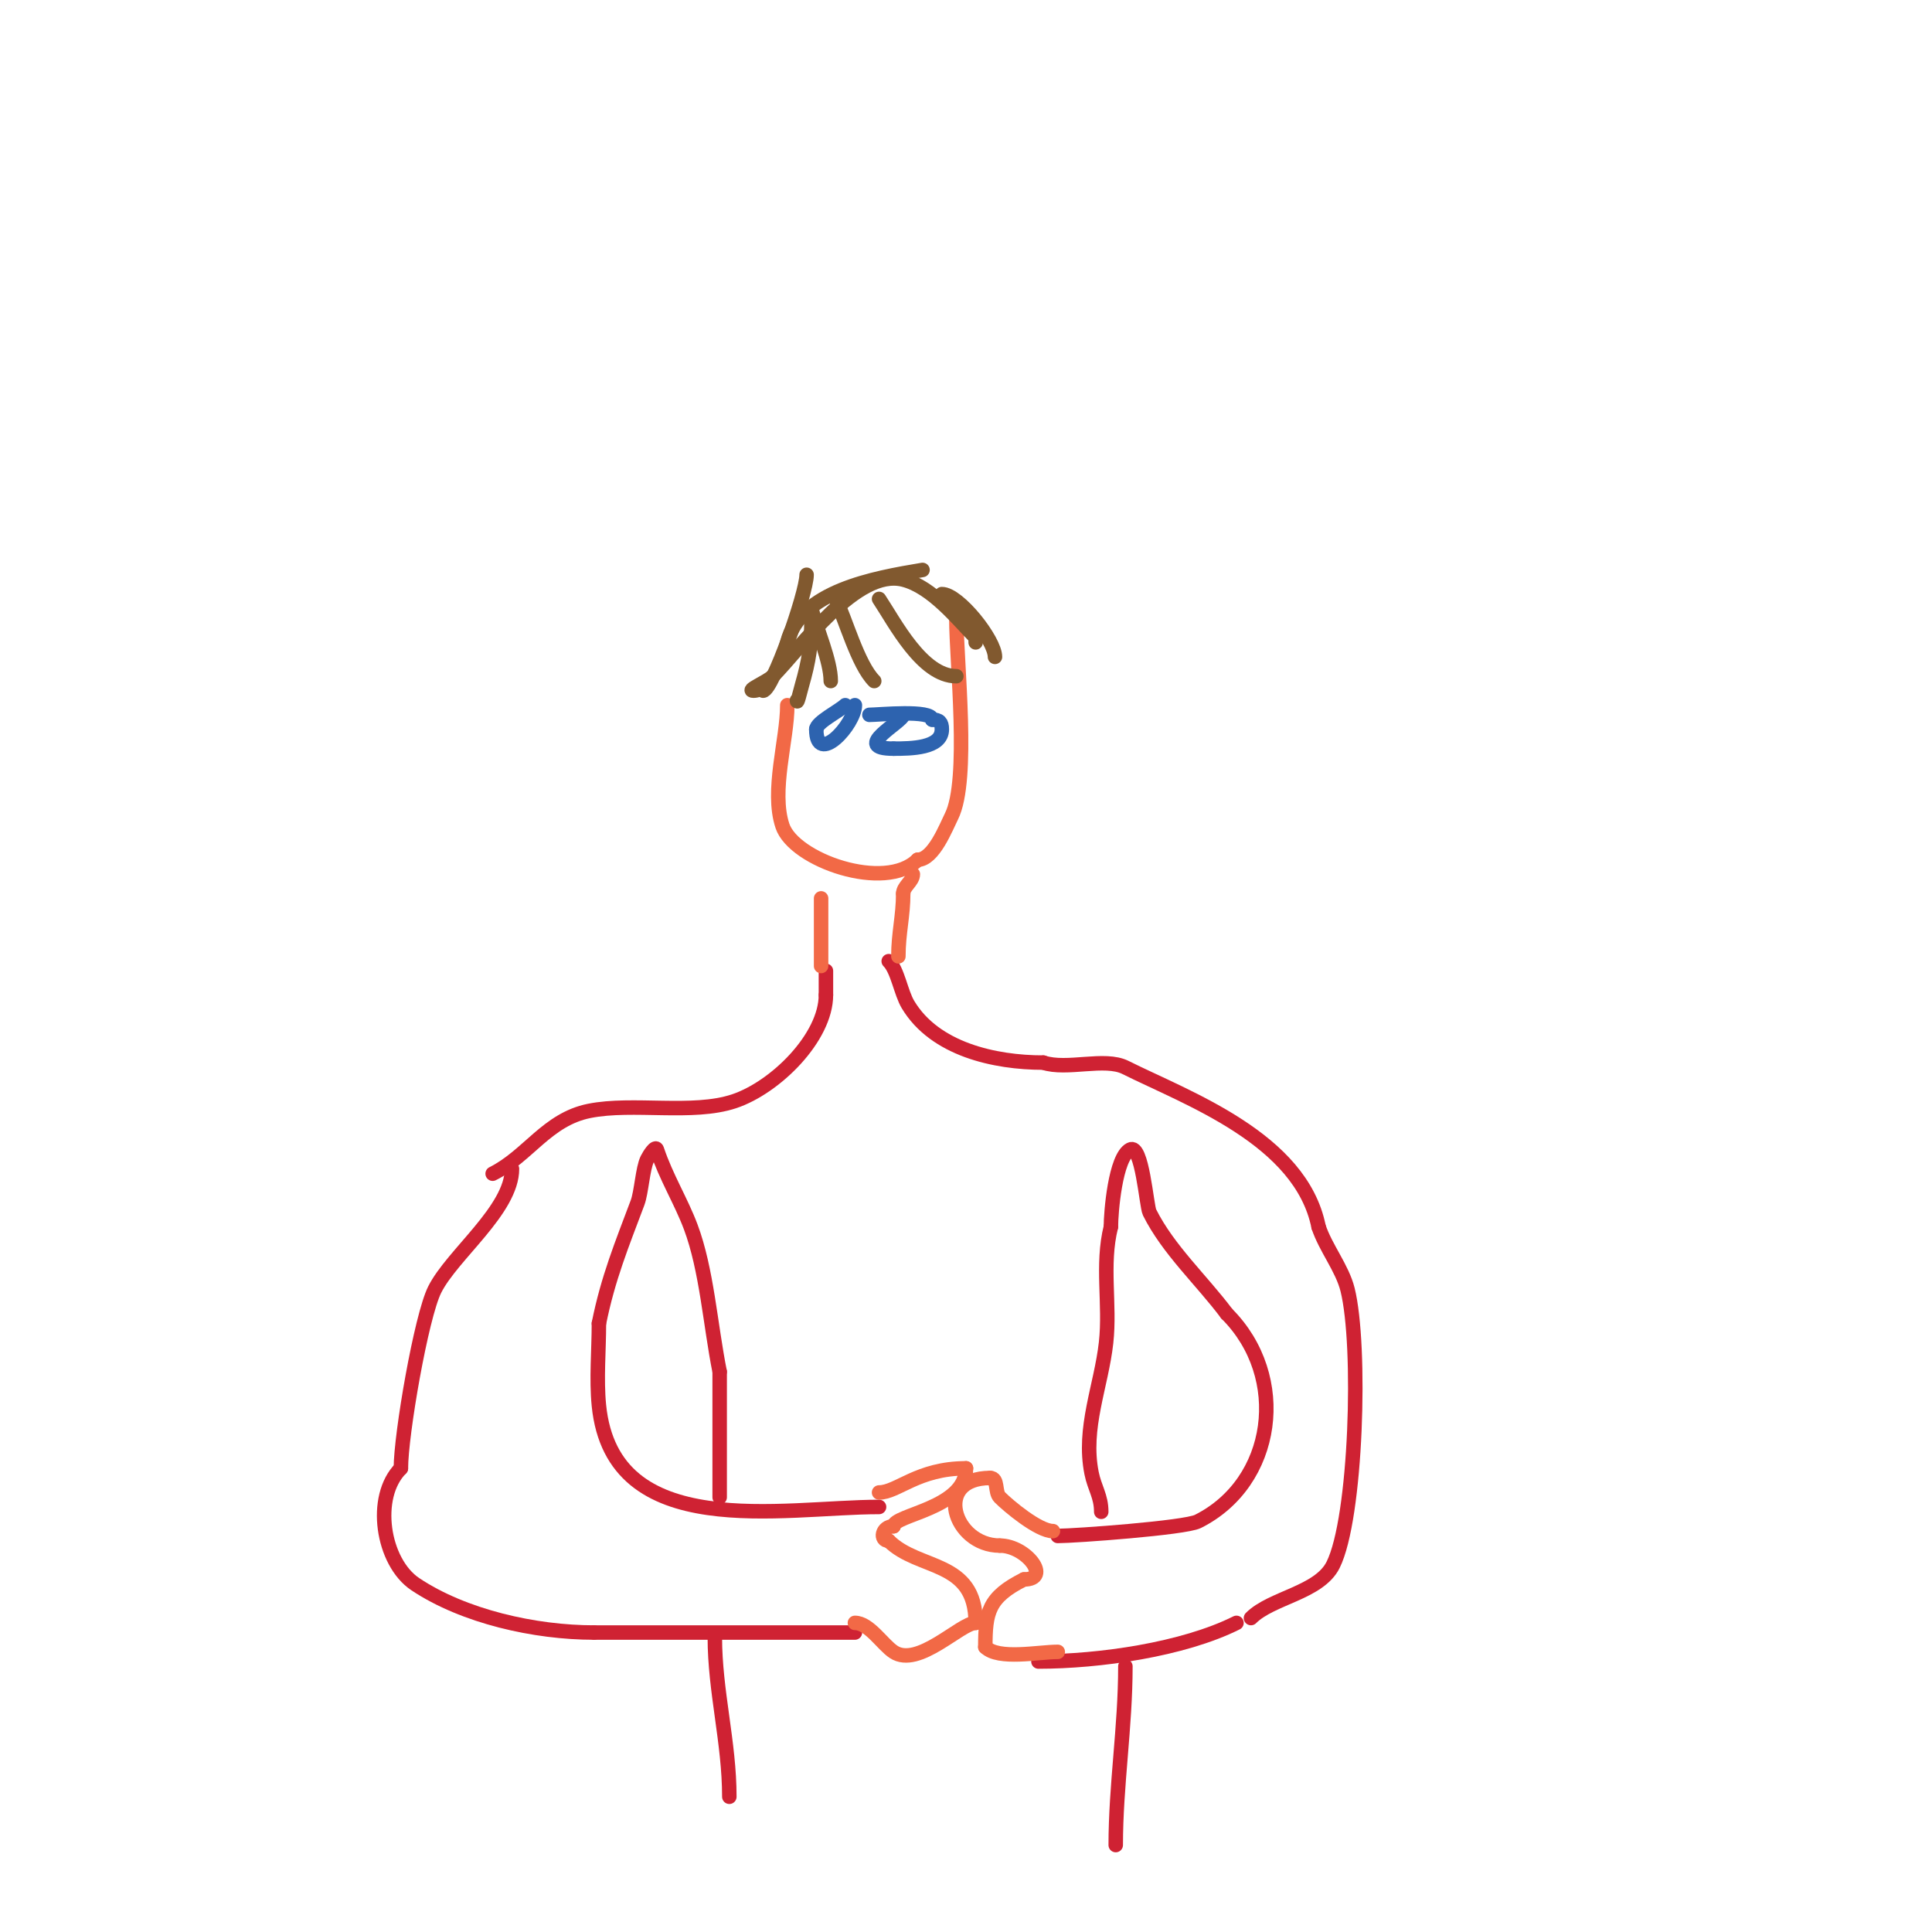 <svg viewBox='0 0 400 400' version='1.1' xmlns='http://www.w3.org/2000/svg' xmlns:xlink='http://www.w3.org/1999/xlink'><g fill='none' stroke='#cf2233' stroke-width='3' stroke-linecap='round' stroke-linejoin='round'><path d='M106,242c0,8.497 -12.387,17.773 -16,25c-2.793,5.586 -7,29.98 -7,37'/><path d='M83,304c-5.893,5.893 -3.87,19.42 3,24c10.048,6.699 24.757,10 37,10'/><path d='M123,338c18,0 36,0 54,0'/><path d='M182,312c-19.984,0 -55.148,7.516 -58,-21c-0.549,-5.49 0,-11.47 0,-17'/><path d='M124,274c1.867,-9.335 4.766,-16.377 8,-25c0.791,-2.11 1.076,-7.153 2,-9c0.422,-0.843 1.702,-2.894 2,-2c1.923,5.768 5.011,10.697 7,16c3.333,8.889 4.055,20.275 6,30'/><path d='M149,284c0,8.667 0,17.333 0,26'/><path d='M148,339c0,11.161 3,21.732 3,33'/><path d='M231,382c0,-12.342 2,-24.448 2,-37'/><path d='M256,336c-11.072,5.536 -28.429,8 -41,8'/><path d='M219,318c3.533,0 26.308,-1.654 29,-3c16.09,-8.045 19.038,-29.962 6,-43'/><path d='M254,272c-5.255,-7.006 -12.121,-13.243 -16,-21c-0.635,-1.271 -1.536,-14.232 -4,-13c-3.101,1.551 -4,13.102 -4,16'/><path d='M230,254c-1.98,7.921 -0.109,15.98 -1,24c-0.996,8.968 -4.87,17.648 -3,27c0.617,3.083 2,4.772 2,8'/><path d='M259,335c4.249,-4.249 14.1,-5.2 17,-11c4.857,-9.714 5.886,-45.455 3,-57c-1.116,-4.462 -4.519,-8.556 -6,-13'/><path d='M273,254c-3.644,-18.221 -27.222,-26.611 -40,-33c-4.304,-2.152 -12.11,0.63 -17,-1'/><path d='M216,220c-10.088,0 -22.454,-2.756 -28,-12c-1.502,-2.504 -2.133,-7.133 -4,-9'/><path d='M102,243c7.331,-3.666 11.26,-11.252 20,-13c9.068,-1.814 21.404,0.865 30,-2c8.544,-2.848 19,-13.191 19,-22'/><path d='M171,206c0,-1.667 0,-3.333 0,-5'/></g>
<g fill='none' stroke='#f26946' stroke-width='3' stroke-linecap='round' stroke-linejoin='round'><path d='M182,309c3.806,0 8.012,-5 18,-5'/><path d='M200,304c0,8.327 -15,9.576 -15,12'/><path d='M185,316c-2.461,0 -2.941,3 -1,3'/><path d='M184,319c6.196,6.196 18,3.875 18,17'/><path d='M202,336c-3.115,0 -11.895,9.403 -17,6c-2.304,-1.536 -5.05,-6 -8,-6'/><path d='M177,336'/><path d='M218,317c-3.018,0 -9.212,-5.212 -11,-7c-1.101,-1.101 -0.263,-4 -2,-4'/><path d='M205,306c-11.897,0 -7.64,14 2,14'/><path d='M207,320c5.485,0 10.822,7 5,7'/><path d='M212,327c-7.394,3.697 -8,6.827 -8,14'/><path d='M204,341c2.729,2.729 11.003,1 15,1'/><path d='M170,200c0,-4.667 0,-9.333 0,-14'/><path d='M170,186'/><path d='M186,198c0,-4.811 1,-8.349 1,-13'/><path d='M187,185c0,-1.491 2,-2.509 2,-4'/><path d='M163,146c0,7.177 -3.434,17.699 -1,25c2.364,7.093 21.254,13.746 28,7'/><path d='M190,178c3.278,0 5.863,-6.726 7,-9c3.777,-7.553 1,-31.928 1,-41'/></g>
<g fill='none' stroke='#81592f' stroke-width='3' stroke-linecap='round' stroke-linejoin='round'><path d='M167,119c0,3.863 -7.116,24 -9,24'/><path d='M168,128c0,5.537 -0.492,8.724 -2,14c-0.29,1.014 -1,4.054 -1,3'/><path d='M168,126c1.094,4.374 4,10.821 4,15'/><path d='M173,124c2.037,4.074 4.574,13.574 8,17'/><path d='M182,124c3.253,4.879 8.879,16 16,16'/><path d='M195,123c3.479,0 11,9.519 11,13'/><path d='M191,118c-10.1,1.683 -25.347,4.39 -28,15c-0.447,1.788 -1.681,5.681 -3,7c-1.179,1.179 -5.667,3 -4,3c1.667,0 3.075,-1.613 4,-3'/><path d='M160,140c5.736,-5.736 17.332,-22.417 27,-20c6.05,1.512 11.451,8.451 15,12'/><path d='M202,132l0,1'/></g>
<g fill='none' stroke='#2d63af' stroke-width='3' stroke-linecap='round' stroke-linejoin='round'><path d='M175,146c-1.122,1.122 -6,3.553 -6,5'/><path d='M169,151c0,7.695 8,-1.041 8,-5'/><path d='M177,146'/><path d='M187,148c0,1.455 -11.041,7 -2,7'/><path d='M185,155c3.575,0 10,-0.051 10,-4c0,-1.471 -0.529,-2 -2,-2'/><path d='M193,149c0,-2.133 -11.182,-1 -13,-1'/></g>
</svg>
